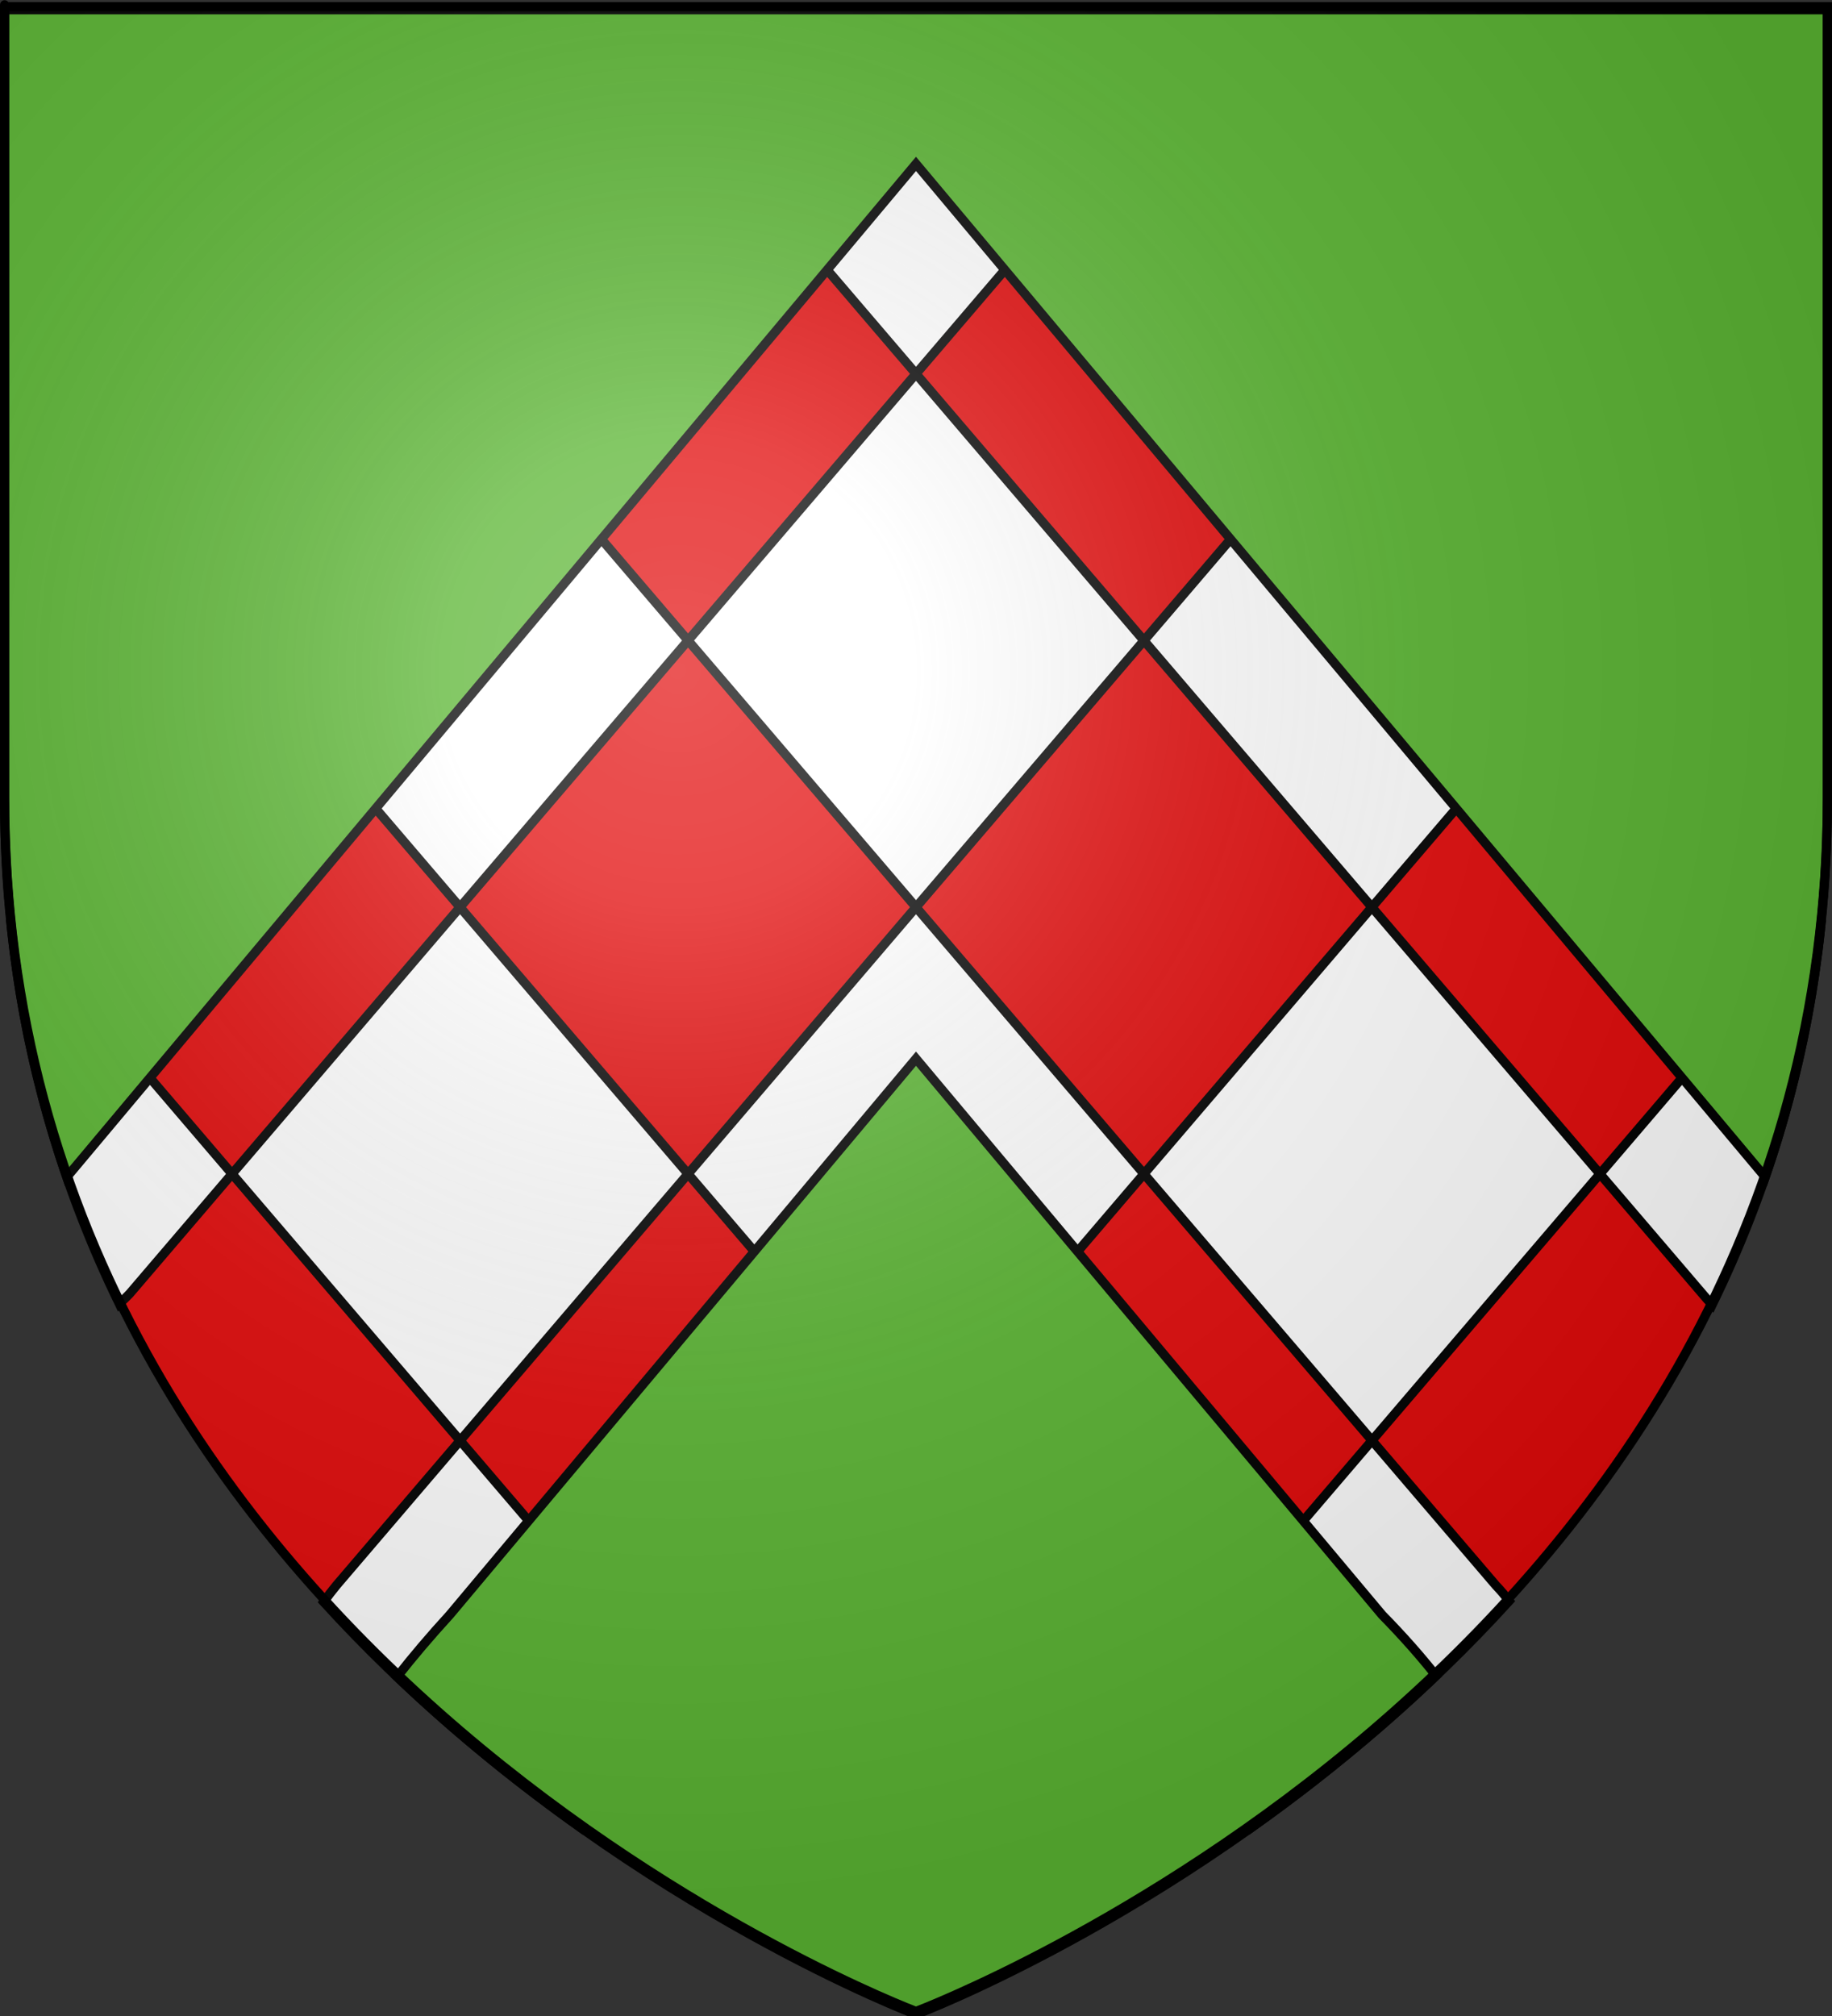 <?xml version="1.0" encoding="UTF-8" standalone="no"?>
<svg
   xmlns:dc="http://purl.org/dc/elements/1.1/"
   xmlns:cc="http://creativecommons.org/ns#"
   xmlns:rdf="http://www.w3.org/1999/02/22-rdf-syntax-ns#"
   xmlns:svg="http://www.w3.org/2000/svg"
   xmlns="http://www.w3.org/2000/svg"
   xmlns:xlink="http://www.w3.org/1999/xlink"
   xmlns:sodipodi="http://sodipodi.sourceforge.net/DTD/sodipodi-0.dtd"
   xmlns:inkscape="http://www.inkscape.org/namespaces/inkscape"
   height="660"
   width="600.003"
   version="1.0"
   id="svg2"
   sodipodi:version="0.32"
   inkscape:version="0.47 r22583"
   sodipodi:docname="Blason ville fr Saint-Jacques-d'Atticieux (Ardèche).svg"
   inkscape:export-filename="/Users/olivier/Desktop/Blason Rouge/Blason_Vide_3D.png"
   inkscape:export-xdpi="144"
   inkscape:export-ydpi="144"
   inkscape:output_extension="org.inkscape.output.svg.inkscape">
  <rect width="100%" height="100%" fill="#333333" stroke="none"/>
  <sodipodi:namedview
     inkscape:window-height="715"
     inkscape:window-width="1274"
     inkscape:pageshadow="2"
     inkscape:pageopacity="0.0"
     guidetolerance="10.0"
     gridtolerance="10.0"
     objecttolerance="10.0"
     borderopacity="1.0"
     bordercolor="#666666"
     pagecolor="#ffffff"
     id="base"
     showgrid="false"
     height="660px"
     inkscape:zoom="0.5"
     inkscape:cx="110.17029"
     inkscape:cy="401.4661"
     inkscape:window-x="0"
     inkscape:window-y="27"
     inkscape:current-layer="layer3"
     showguides="false"
     inkscape:guide-bbox="true"
     inkscape:window-maximized="1">
    <inkscape:grid
       type="xygrid"
       id="grid2827"
       empspacing="10"
       visible="true"
       enabled="true"
       snapvisiblegridlinesonly="true" />
    <sodipodi:guide
       orientation="1,0"
       position="300,-160"
       id="guide2829" />
  </sodipodi:namedview>
  <desc
     id="desc4">Flag of Canton of Valais (Wallis)</desc>
  <defs
     id="defs6">
    <inkscape:perspective
       sodipodi:type="inkscape:persp3d"
       inkscape:vp_x="0 : 330.00015 : 1"
       inkscape:vp_y="0 : 1000 : 0"
       inkscape:vp_z="600.00299 : 330.00015 : 1"
       inkscape:persp3d-origin="300.0015 : 220.0001 : 1"
       id="perspective22" />
    <linearGradient
       id="linearGradient2893">
      <stop
         style="stop-color:white;stop-opacity:0.314;"
         offset="0"
         id="stop2895" />
      <stop
         id="stop2897"
         offset="0.19"
         style="stop-color:white;stop-opacity:0.251;" />
      <stop
         style="stop-color:#6b6b6b;stop-opacity:0.125;"
         offset="0.6"
         id="stop2901" />
      <stop
         style="stop-color:black;stop-opacity:0.125;"
         offset="1"
         id="stop2899" />
    </linearGradient>
    <radialGradient
       inkscape:collect="always"
       xlink:href="#linearGradient2893"
       id="radialGradient3163"
       gradientUnits="userSpaceOnUse"
       gradientTransform="matrix(1.353,0,0,1.349,-75.57,-85.747)"
       cx="221.445"
       cy="226.331"
       fx="221.445"
       fy="226.331"
       r="300" />
  </defs>
  <g
     inkscape:groupmode="layer"
     id="layer3"
     inkscape:label="Fond écu"
     style="display:inline"
     transform="translate(-2.06,1.2525328e-6)">
    <path
       id="path5140"
       d="m 302.061,659.5 c 0,0 298.5,-112.32 298.5,-397.772 0,-285.452 0,-258.552 0,-258.552 l -597,0 0,258.552 c 0,285.452 298.5,397.772 298.5,397.772 z"
       style="fill:#e20909;fill-opacity:1;fill-rule:evenodd;stroke:none" />
  </g>
  <g
     inkscape:groupmode="layer"
     id="layer4"
     inkscape:label="Meubles"
     transform="translate(-2.06,1.2525328e-6)"
     style="display:inline">
    <path
       style="fill:#ffffff;fill-opacity:1;fill-rule:evenodd;stroke:#000000;stroke-width:3;stroke-linecap:butt;stroke-linejoin:miter;stroke-miterlimit:4;stroke-opacity:1;display:inline"
       d="m 1.5,3.188 0,119 L 76,35.094 48.719,3.188 1.5,3.188 z M 76,35.094 150.688,122.375 225.344,35.094 198.062,3.188 l -94.781,0 L 76,35.094 z m 149.344,0 L 300,122.375 374.656,35.094 347.375,3.188 l -94.75,0 -27.281,31.906 z m 149.312,0 74.656,87.312 L 524,35.094 496.719,3.188 l -94.781,0 -27.281,31.906 z m 149.344,0 74.5,87.125 c 0,-26.545 0,-105.647 0,-119.031 l -47.219,0 L 524,35.094 z m -74.688,87.312 -74.656,87.312 L 449.312,297 523.969,209.719 449.312,122.406 z m 74.656,87.312 72.25,84.438 c 1.48,-13.694 2.281,-27.848 2.281,-42.438 2e-5,-142.571 0,-100.122 0,-129.125 l -74.531,87.125 z M 449.312,297 374.656,384.312 449.344,471.594 524,384.312 449.312,297 z M 524,384.312 l 33.562,39.25 c 1.073,1.294 2.132,2.473 3.188,3.594 17.98,-36.822 30.942,-78.458 35.719,-125.281 -0.336,-0.372 -0.655,-0.763 -1,-1.125 L 524,384.312 z m -74.656,87.281 -74.688,87.312 28.906,33.812 c 1.729,2.288 3.64,4.296 5.719,6.031 27.762,-19.659 57.496,-44.386 85,-74.625 -1.331,-1.735 -2.809,-3.463 -4.438,-5.188 l -40.5,-47.344 z m -74.688,87.312 L 300,471.625 225.344,558.906 300,646.219 374.656,558.906 z M 300,646.219 l -2.094,2.438 C 298.785,649.004 300,649.5 300,649.5 c 0,0 1.215,-0.496 2.094,-0.844 L 300,646.219 z M 225.344,558.906 150.688,471.625 110.219,518.969 c -1.506,1.826 -2.897,3.655 -4.219,5.469 27.457,30.133 57.15,54.772 84.844,74.375 1.887,-1.889 3.751,-3.922 5.562,-6.094 l 28.938,-33.812 z M 150.688,471.625 225.344,384.312 150.656,297 76,384.312 150.688,471.625 z M 76,384.312 4.531,300.75 c -0.341,0.336 -0.664,0.714 -1,1.062 4.759,46.726 17.648,88.296 35.562,125.062 1.098,-1.072 2.215,-2.158 3.344,-3.312 L 76,384.312 z M 150.656,297 225.344,209.688 150.688,122.375 76,209.688 150.656,297 z M 76,209.688 1.5,122.562 l 0,129.156 c 0,14.59 0.801,28.744 2.281,42.438 L 76,209.688 z m 149.344,0 L 300,297 374.656,209.719 300,122.375 225.344,209.688 z M 300,297 225.344,384.312 300,471.625 374.656,384.312 300,297 z"
       id="path15834"
       transform="translate(2.06,-1.2525328e-6)" />
    <path
       style="fill:#5ab532;fill-opacity:1;fill-rule:evenodd;stroke:#000000;stroke-width:3;stroke-linecap:butt;stroke-linejoin:miter;stroke-miterlimit:4;stroke-opacity:1;display:inline"
       d="m 1.5,3.188 0,258.531 c 0,6.69 0.18,13.28 0.5,19.781 0.05,1.005 0.099,2 0.156,3 0.103,1.805 0.217,3.616 0.344,5.406 0.163,2.295 0.361,4.572 0.562,6.844 0.025,0.281 0.037,0.563 0.062,0.844 0.189,2.079 0.404,4.16 0.625,6.219 0.06,0.563 0.125,1.126 0.188,1.688 0.2,1.79 0.401,3.569 0.625,5.344 0.042,0.332 0.082,0.668 0.125,1 0.594,4.61 1.25,9.148 2,13.656 0.017,0.105 0.045,0.208 0.062,0.312 0.341,2.042 0.69,4.073 1.062,6.094 0.148,0.804 0.316,1.606 0.469,2.406 0.291,1.52 0.567,3.054 0.875,4.562 0.193,0.943 0.395,1.874 0.594,2.812 0.227,1.068 0.484,2.125 0.719,3.188 0.173,0.781 0.322,1.566 0.5,2.344 0.448,1.961 0.93,3.935 1.406,5.875 1.082,4.403 2.213,8.734 3.438,13.031 0.015,0.054 0.047,0.103 0.062,0.156 0.572,2.004 1.148,4.019 1.75,6 0.271,0.891 0.567,1.77 0.844,2.656 0.329,1.054 0.631,2.109 0.969,3.156 0.294,0.912 0.606,1.812 0.906,2.719 0.251,0.758 0.495,1.527 0.75,2.281 0.254,0.752 0.523,1.501 0.781,2.25 L 300,53.656 578.125,385.344 c 0.259,-0.749 0.527,-1.498 0.781,-2.25 0.451,-1.335 0.906,-2.686 1.344,-4.031 0.158,-0.487 0.312,-0.98 0.469,-1.469 0.523,-1.632 1.028,-3.259 1.531,-4.906 0.063,-0.207 0.125,-0.418 0.188,-0.625 0.585,-1.931 1.162,-3.891 1.719,-5.844 0.009,-0.032 0.022,-0.062 0.031,-0.094 1.225,-4.297 2.356,-8.628 3.438,-13.031 0.477,-1.94 0.958,-3.914 1.406,-5.875 0.064,-0.281 0.124,-0.562 0.188,-0.844 0.223,-0.988 0.44,-1.976 0.656,-2.969 0.273,-1.256 0.552,-2.517 0.812,-3.781 0.051,-0.248 0.105,-0.501 0.156,-0.75 0.414,-2.026 0.805,-4.078 1.188,-6.125 0.429,-2.299 0.83,-4.612 1.219,-6.938 0.018,-0.105 0.045,-0.208 0.062,-0.312 0.75,-4.508 1.406,-9.046 2,-13.656 0.005,-0.042 0.026,-0.083 0.031,-0.125 0.2,-1.553 0.381,-3.123 0.562,-4.688 0.096,-0.83 0.19,-1.667 0.281,-2.5 0.026,-0.237 0.037,-0.481 0.062,-0.719 0.221,-2.059 0.436,-4.14 0.625,-6.219 0.01,-0.114 0.021,-0.23 0.031,-0.344 0.015,-0.166 0.017,-0.334 0.031,-0.5 0.202,-2.272 0.4,-4.548 0.562,-6.844 0.175,-2.463 0.34,-4.947 0.469,-7.438 0.129,-2.491 0.23,-4.982 0.312,-7.5 0.143,-4.376 0.219,-8.79 0.219,-13.25 3e-5,-285.452 0,-258.531 0,-258.531 l -597,0 z M 300,346.594 147.312,528.656 c -6.448,7.044 -12.188,13.813 -17.281,20.312 C 210.88,625.957 300,659.5 300,659.5 c -10e-6,0 89.398,-33.638 170.344,-110.875 -5.104,-6.466 -10.981,-13.107 -17.688,-19.938 L 300,346.594 z"
       id="path17777"
       transform="translate(2.06,-1.2525328e-6)" />
  </g>
  <g
     inkscape:groupmode="layer"
     id="layer2"
     inkscape:label="Reflet final"
     transform="translate(-2.06,1.2525328e-6)"
     sodipodi:insensitive="true">
    <path
       sodipodi:nodetypes="cccccc"
       d="m 302.06,658.5 c 0,0 298.5,-112.32 298.5,-397.772 0,-285.452 0,-258.552 0,-258.552 l -597,0 0,258.552 C 3.56,546.18 302.06,658.5 302.06,658.5 z"
       style="fill:url(#radialGradient3163);fill-opacity:1;fill-rule:evenodd;stroke:none"
       id="path2875"
       inkscape:export-xdpi="144"
       inkscape:export-ydpi="144" />
  </g>
  <g
     inkscape:groupmode="layer"
     id="layer1"
     inkscape:label="Contour final"
     transform="translate(-2.06,1.2525328e-6)"
     sodipodi:insensitive="true">
    <path
       sodipodi:nodetypes="cccccc"
       d="m 302.06,658.5 c 0,0 -298.5,-112.32 -298.5,-397.772 0,-285.452 0,-258.552 0,-258.552 l 597,0 0,258.552 c 0,285.452 -298.5,397.772 -298.5,397.772 z"
       style="fill:none;stroke:#000000;stroke-width:3;stroke-linecap:butt;stroke-linejoin:miter;stroke-miterlimit:4;stroke-opacity:1;stroke-dasharray:none"
       id="path1411"
       inkscape:export-xdpi="144"
       inkscape:export-ydpi="144" />
  </g>
</svg>
